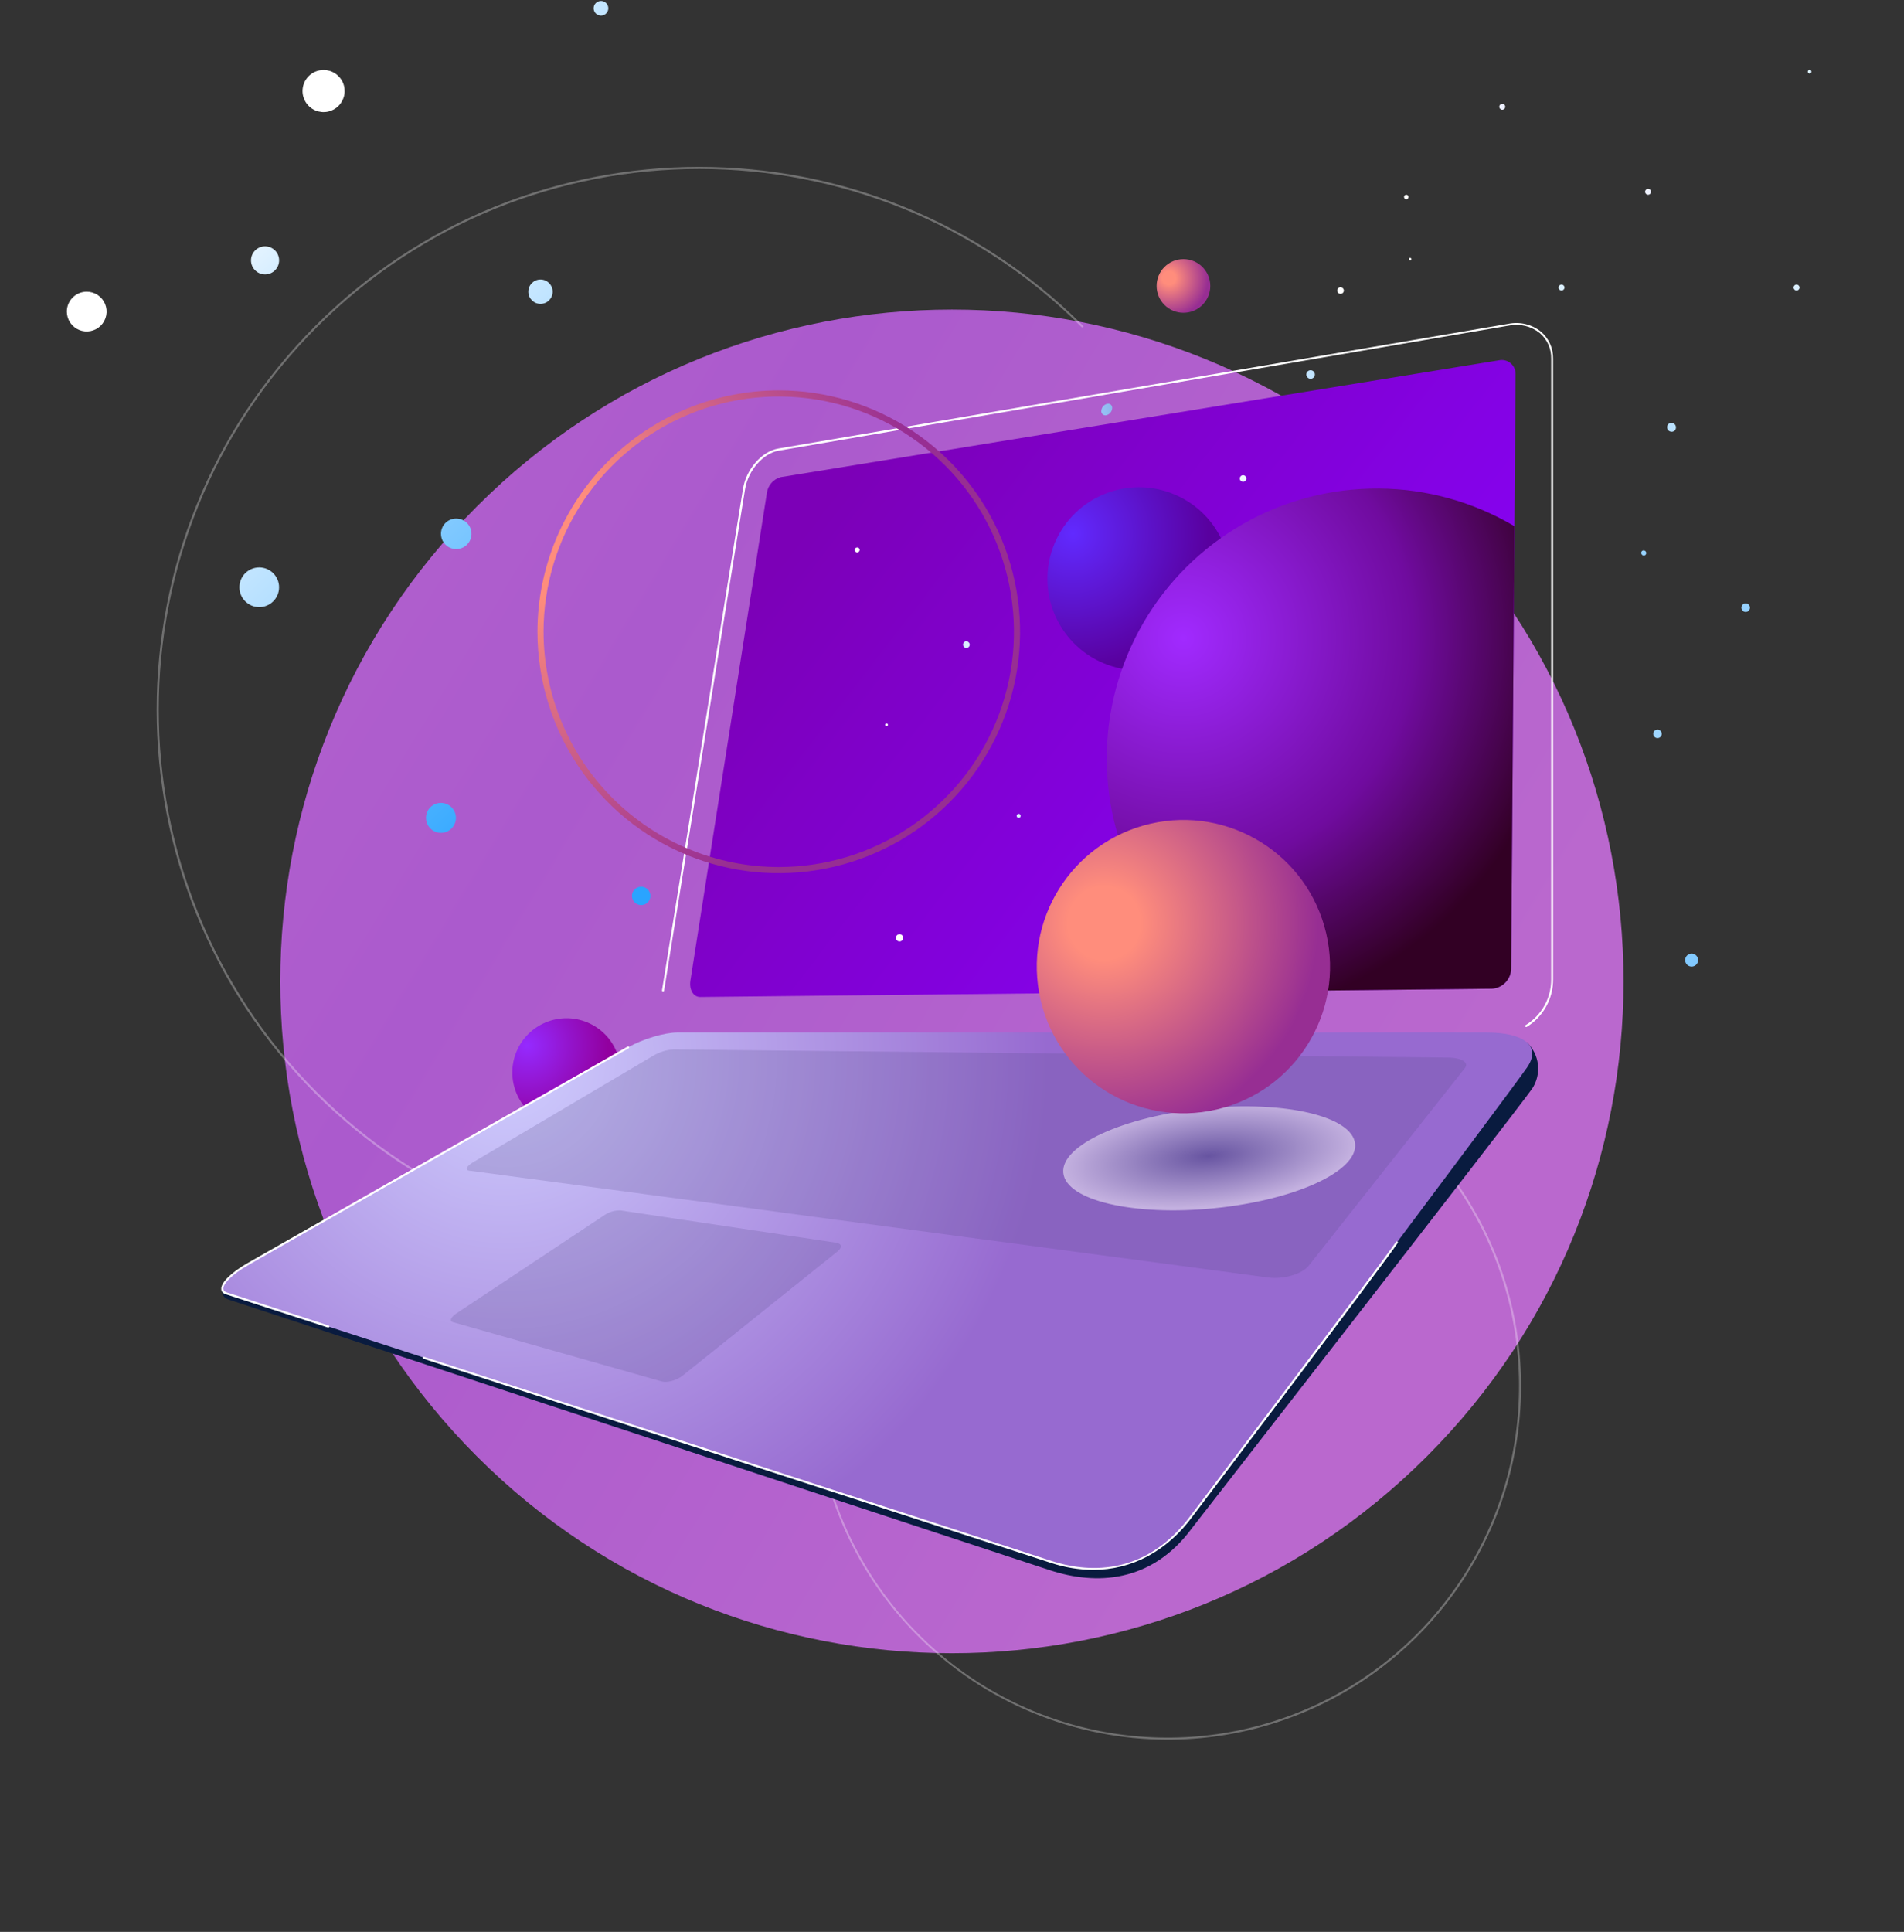 <svg width="697" height="707" viewBox="0 0 697 707" fill="none" xmlns="http://www.w3.org/2000/svg">
<rect x="0" y="0" width="697" height="707" fill="#333333" stroke="none"/>
<path d="M515.384 71.506C515.309 71.427 515.219 71.365 515.119 71.322C515.019 71.279 514.911 71.257 514.803 71.257C514.694 71.257 514.587 71.279 514.487 71.322C514.387 71.365 514.296 71.427 514.221 71.506C514.07 71.661 513.986 71.87 513.986 72.087C513.986 72.304 514.07 72.513 514.221 72.668C514.375 72.823 514.585 72.909 514.803 72.909C515.021 72.909 515.23 72.823 515.384 72.668C515.538 72.514 515.625 72.305 515.625 72.087C515.625 71.869 515.538 71.66 515.384 71.506Z" fill="url(#paint0_linear_16397_501882)"/>
<path d="M516.219 95.285C515.964 95.285 515.757 95.078 515.757 94.823C515.757 94.568 515.964 94.361 516.219 94.361C516.475 94.361 516.682 94.568 516.682 94.823C516.682 95.078 516.475 95.285 516.219 95.285Z" fill="url(#paint1_linear_16397_501882)"/>
<path d="M662.923 25.75C662.797 25.627 662.629 25.558 662.453 25.558C662.278 25.558 662.109 25.627 661.984 25.75C661.92 25.812 661.87 25.887 661.836 25.968C661.802 26.05 661.784 26.138 661.784 26.227C661.784 26.316 661.802 26.404 661.836 26.485C661.87 26.567 661.92 26.642 661.984 26.704C662.109 26.827 662.278 26.896 662.453 26.896C662.629 26.896 662.797 26.827 662.923 26.704C662.986 26.642 663.036 26.567 663.07 26.485C663.104 26.404 663.122 26.316 663.122 26.227C663.122 26.138 663.104 26.05 663.07 25.968C663.036 25.887 662.986 25.812 662.923 25.75Z" fill="url(#paint2_linear_16397_501882)"/>
<path d="M613.052 155.249C612.737 154.941 612.315 154.769 611.874 154.769C611.434 154.769 611.011 154.941 610.696 155.249C610.419 155.568 610.274 155.98 610.289 156.402C610.303 156.825 610.478 157.226 610.777 157.524C611.075 157.823 611.476 157.998 611.899 158.012C612.321 158.027 612.733 157.882 613.052 157.605C613.36 157.29 613.532 156.867 613.532 156.427C613.532 155.986 613.36 155.564 613.052 155.249Z" fill="url(#paint3_linear_16397_501882)"/>
<path d="M620.939 349.676C620.608 349.345 620.185 349.119 619.726 349.028C619.266 348.937 618.789 348.984 618.356 349.164C617.923 349.343 617.553 349.647 617.293 350.037C617.033 350.427 616.894 350.885 616.894 351.353C616.894 351.822 617.033 352.28 617.293 352.67C617.553 353.06 617.923 353.364 618.356 353.543C618.789 353.723 619.266 353.77 619.726 353.679C620.185 353.587 620.608 353.362 620.939 353.031C621.16 352.811 621.335 352.549 621.454 352.261C621.573 351.973 621.635 351.665 621.635 351.353C621.635 351.042 621.573 350.733 621.454 350.446C621.335 350.158 621.16 349.896 620.939 349.676Z" fill="url(#paint4_linear_16397_501882)"/>
<path d="M490.74 107.54C490.073 107.54 489.532 107 489.532 106.333C489.532 105.666 490.073 105.125 490.74 105.125C491.407 105.125 491.947 105.666 491.947 106.333C491.947 107 491.407 107.54 490.74 107.54Z" fill="url(#paint5_linear_16397_501882)"/>
<path d="M549.943 40.152C549.342 40.152 548.855 39.665 548.855 39.064C548.855 38.462 549.342 37.975 549.943 37.975C550.544 37.975 551.031 38.462 551.031 39.064C551.031 39.665 550.544 40.152 549.943 40.152Z" fill="url(#paint6_linear_16397_501882)"/>
<path d="M603.317 71.267C602.716 71.267 602.229 70.78 602.229 70.178C602.229 69.578 602.716 69.09 603.317 69.09C603.918 69.09 604.405 69.578 604.405 70.178C604.405 70.78 603.918 71.267 603.317 71.267Z" fill="url(#paint7_linear_16397_501882)"/>
<path d="M584.129 402.588C583.983 402.442 583.81 402.326 583.619 402.247C583.429 402.169 583.224 402.128 583.018 402.128C582.812 402.128 582.608 402.169 582.417 402.247C582.226 402.326 582.053 402.442 581.907 402.588C581.762 402.734 581.646 402.907 581.567 403.098C581.488 403.288 581.447 403.492 581.447 403.699C581.447 403.905 581.488 404.109 581.567 404.3C581.646 404.49 581.762 404.664 581.907 404.809C582.047 404.966 582.218 405.091 582.41 405.176C582.601 405.262 582.808 405.306 583.018 405.306C583.228 405.306 583.435 405.262 583.626 405.176C583.818 405.091 583.989 404.966 584.129 404.809C584.421 404.514 584.585 404.115 584.585 403.699C584.585 403.283 584.421 402.884 584.129 402.588Z" fill="url(#paint8_linear_16397_501882)"/>
<path d="M571.635 106.318C571.034 106.318 570.547 105.83 570.547 105.229C570.547 104.628 571.034 104.141 571.635 104.141C572.236 104.141 572.724 104.628 572.724 105.229C572.724 105.83 572.236 106.318 571.635 106.318Z" fill="url(#paint9_linear_16397_501882)"/>
<path d="M657.675 106.318C657.074 106.318 656.587 105.83 656.587 105.229C656.587 104.628 657.074 104.141 657.675 104.141C658.276 104.141 658.764 104.628 658.764 105.229C658.764 105.83 658.276 106.318 657.675 106.318Z" fill="url(#paint10_linear_16397_501882)"/>
<path d="M602.437 203.017C602.592 202.832 602.671 202.596 602.661 202.355C602.651 202.114 602.551 201.886 602.382 201.715C602.213 201.544 601.985 201.442 601.745 201.429C601.504 201.416 601.267 201.493 601.081 201.645C600.902 201.829 600.802 202.075 600.802 202.331C600.802 202.587 600.902 202.833 601.081 203.017C601.262 203.194 601.505 203.294 601.759 203.294C602.013 203.294 602.256 203.194 602.437 203.017Z" fill="url(#paint11_linear_16397_501882)"/>
<path d="M479.782 138.625C478.918 138.625 478.217 137.924 478.217 137.06C478.217 136.195 478.918 135.494 479.782 135.494C480.647 135.494 481.348 136.195 481.348 137.06C481.348 137.924 480.647 138.625 479.782 138.625Z" fill="url(#paint12_linear_16397_501882)"/>
<path d="M607.879 269.66C608.097 269.44 608.245 269.162 608.305 268.858C608.364 268.555 608.333 268.241 608.214 267.955C608.095 267.67 607.894 267.426 607.637 267.254C607.38 267.083 607.078 266.991 606.769 266.991C606.459 266.991 606.157 267.083 605.9 267.254C605.643 267.426 605.442 267.67 605.323 267.955C605.205 268.241 605.173 268.555 605.232 268.858C605.292 269.162 605.44 269.44 605.658 269.66C605.954 269.952 606.353 270.116 606.769 270.116C607.184 270.116 607.583 269.952 607.879 269.66Z" fill="url(#paint13_linear_16397_501882)"/>
<path d="M639.054 223.949C638.189 223.949 637.488 223.248 637.488 222.384C637.488 221.519 638.189 220.818 639.054 220.818C639.918 220.818 640.619 221.519 640.619 222.384C640.619 223.248 639.918 223.949 639.054 223.949Z" fill="url(#paint14_linear_16397_501882)"/>
<path d="M174.619 533.007C78.603 436.991 78.603 281.32 174.619 185.304C270.634 89.289 426.306 89.289 522.321 185.304C618.337 281.32 618.337 436.991 522.321 533.007C426.306 629.022 270.634 629.022 174.619 533.007Z" fill="url(#paint15_linear_16397_501882)"/>
<path opacity="0.3" d="M427.451 636.658C453.043 636.655 478.058 629.064 499.335 614.844C520.612 600.624 537.194 580.414 546.986 556.77C556.777 533.126 559.337 507.11 554.343 482.011C549.349 456.912 537.024 433.857 518.927 415.762C500.83 397.668 477.774 385.346 452.675 380.354C427.575 375.363 401.559 377.926 377.916 387.72C354.273 397.514 334.065 414.099 319.848 435.377C305.63 456.656 298.042 481.672 298.042 507.263C298.081 541.572 311.729 574.463 335.99 598.721C360.25 622.979 393.143 636.622 427.451 636.658ZM427.451 378.614C452.895 378.617 477.767 386.165 498.921 400.303C520.075 414.441 536.562 434.534 546.297 458.042C556.032 481.55 558.577 507.416 553.612 532.371C548.646 557.325 536.392 580.247 518.4 598.237C500.407 616.228 477.484 628.479 452.529 633.442C427.574 638.404 401.708 635.856 378.201 626.118C354.694 616.381 334.603 599.891 320.468 578.736C306.332 557.58 298.787 532.707 298.787 507.263C298.823 473.151 312.39 440.445 336.511 416.324C360.633 392.202 393.338 378.635 427.451 378.6V378.614Z" fill="white"/>
<path d="M199.737 410.763C189.633 406.539 184.867 394.924 189.092 384.82C193.316 374.716 204.931 369.95 215.035 374.175C225.138 378.399 229.905 390.014 225.68 400.118C221.456 410.221 209.841 414.987 199.737 410.763Z" fill="url(#paint16_radial_16397_501882)"/>
<path opacity="0.3" d="M255.999 458.377C282.093 458.418 307.939 453.302 332.051 443.324C356.163 433.345 378.065 418.701 396.5 400.232C396.536 400.197 396.565 400.156 396.585 400.11C396.604 400.064 396.614 400.014 396.614 399.964C396.614 399.914 396.604 399.864 396.585 399.818C396.565 399.772 396.536 399.73 396.5 399.695C396.467 399.66 396.426 399.631 396.381 399.612C396.337 399.593 396.288 399.583 396.239 399.583C396.19 399.583 396.142 399.593 396.097 399.612C396.052 399.631 396.012 399.66 395.978 399.695C318.795 476.879 193.217 476.879 116.019 399.695C38.82 322.512 38.835 196.934 116.019 119.736C193.202 42.537 318.78 42.552 395.978 119.736C396.05 119.79 396.139 119.816 396.228 119.809C396.318 119.803 396.402 119.765 396.466 119.701C396.529 119.638 396.567 119.554 396.574 119.464C396.58 119.375 396.554 119.286 396.5 119.214C318.974 41.688 192.964 41.688 115.482 119.214C38 196.74 37.956 322.751 115.482 400.232C133.921 418.7 155.826 433.344 179.94 443.322C204.054 453.3 229.902 458.417 255.999 458.377Z" fill="white"/>
<path d="M256.342 364.868L453.81 362.751H459.923L546.141 361.827C548.076 361.723 549.895 360.869 551.211 359.447C552.528 358.025 553.239 356.146 553.193 354.208L554.401 192.566L554.818 136.836C554.824 136.073 554.657 135.318 554.33 134.629C554.002 133.939 553.523 133.333 552.927 132.855C552.332 132.377 551.636 132.041 550.892 131.87C550.148 131.7 549.375 131.7 548.631 131.871L285.742 174.63C284.447 174.997 283.285 175.732 282.399 176.745C281.512 177.759 280.939 179.008 280.748 180.34L277.855 198.753L267.777 263.085L252.749 358.845C252.227 362.185 253.837 364.898 256.342 364.868Z" fill="url(#paint17_linear_16397_501882)"/>
<path d="M313.801 202.153C313.298 202.153 312.891 201.745 312.891 201.243C312.891 200.741 313.298 200.334 313.801 200.334C314.303 200.334 314.71 200.741 314.71 201.243C314.71 201.745 314.303 202.153 313.801 202.153Z" fill="url(#paint18_linear_16397_501882)"/>
<path d="M324.55 265.754C324.27 265.754 324.043 265.527 324.043 265.247C324.043 264.967 324.27 264.74 324.55 264.74C324.83 264.74 325.057 264.967 325.057 265.247C325.057 265.527 324.83 265.754 324.55 265.754Z" fill="url(#paint19_linear_16397_501882)"/>
<path d="M373.436 298.046C373.298 297.908 373.11 297.83 372.915 297.83C372.719 297.83 372.531 297.908 372.393 298.046C372.254 298.185 372.177 298.373 372.177 298.568C372.177 298.764 372.254 298.952 372.393 299.09C372.46 299.161 372.54 299.218 372.63 299.257C372.72 299.296 372.817 299.316 372.915 299.316C373.012 299.316 373.109 299.296 373.199 299.257C373.289 299.218 373.369 299.161 373.436 299.09C373.573 298.951 373.649 298.763 373.649 298.568C373.649 298.373 373.573 298.186 373.436 298.046Z" fill="url(#paint20_linear_16397_501882)"/>
<path d="M329.306 344.533C328.573 344.533 327.979 343.939 327.979 343.206C327.979 342.473 328.573 341.879 329.306 341.879C330.039 341.879 330.633 342.473 330.633 343.206C330.633 343.939 330.039 344.533 329.306 344.533Z" fill="url(#paint21_linear_16397_501882)"/>
<path d="M455.912 174.258C455.743 174.09 455.527 173.976 455.293 173.93C455.059 173.884 454.817 173.909 454.597 174C454.377 174.092 454.189 174.247 454.056 174.445C453.924 174.644 453.854 174.877 453.854 175.115C453.854 175.354 453.924 175.587 454.056 175.785C454.189 175.984 454.377 176.138 454.597 176.23C454.817 176.322 455.059 176.346 455.293 176.3C455.527 176.254 455.743 176.14 455.912 175.972C456.133 175.742 456.257 175.435 456.257 175.115C456.257 174.796 456.133 174.488 455.912 174.258Z" fill="url(#paint22_linear_16397_501882)"/>
<path d="M354.636 235.071C354.525 234.953 354.393 234.859 354.245 234.793C354.097 234.727 353.938 234.692 353.776 234.688C353.615 234.685 353.454 234.715 353.304 234.775C353.154 234.835 353.018 234.924 352.903 235.038C352.788 235.152 352.698 235.288 352.636 235.437C352.575 235.587 352.544 235.747 352.546 235.908C352.547 236.07 352.582 236.23 352.646 236.378C352.711 236.526 352.804 236.66 352.921 236.771C353.152 236.992 353.459 237.116 353.778 237.116C354.098 237.116 354.405 236.992 354.636 236.771C354.86 236.545 354.985 236.24 354.985 235.921C354.985 235.603 354.86 235.298 354.636 235.071Z" fill="url(#paint23_linear_16397_501882)"/>
<path d="M403.194 150.195C403.141 150.439 403.15 150.692 403.22 150.932C403.29 151.172 403.42 151.39 403.596 151.566C403.773 151.743 403.991 151.872 404.231 151.943C404.471 152.013 404.724 152.022 404.968 151.969C405.536 151.839 406.05 151.535 406.438 151.099C406.825 150.664 407.067 150.118 407.13 149.539C407.183 149.295 407.174 149.041 407.104 148.802C407.033 148.562 406.904 148.344 406.727 148.167C406.551 147.99 406.333 147.861 406.093 147.791C405.853 147.72 405.6 147.711 405.356 147.765C404.787 147.895 404.274 148.198 403.886 148.634C403.499 149.07 403.257 149.615 403.194 150.195Z" fill="url(#paint24_radial_16397_501882)"/>
<path d="M83.86 475.642L384.439 574.667C401.152 580.109 421.517 579.408 436.352 559.236C436.352 559.236 554.803 407.091 560.916 398.369C562.62 395.764 563.356 392.644 562.997 389.552C562.637 386.459 561.204 383.592 558.948 381.447L247.962 388.022C243.236 388.022 235.2 390.437 229.938 393.434L82.966 468.456C81.132 470.752 79.969 474.375 83.86 475.642Z" fill="#091B3F"/>
<path d="M82.877 473.316L384.961 571.611C401.674 577.052 421.577 574.741 436.397 554.555C436.397 554.555 553.104 399.368 559.082 390.557C564.494 382.58 557.472 377.854 544.308 377.854H247.963C243.237 377.854 235.201 380.27 229.938 383.266L91.062 462.418C82.772 467.114 78.985 472.049 82.877 473.316Z" fill="url(#paint25_radial_16397_501882)"/>
<path d="M558.649 375.841C558.713 375.855 558.779 375.855 558.843 375.841C561.834 374.013 564.299 371.441 566 368.376C567.701 365.311 568.579 361.858 568.549 358.353V131.246C568.582 129.369 568.199 127.509 567.425 125.8C566.652 124.09 565.508 122.574 564.076 121.361C562.436 120.051 560.53 119.114 558.49 118.617C556.451 118.12 554.327 118.075 552.268 118.484L284.877 164.164C278.913 165.178 273.158 171.738 272.01 178.79L242.356 362.408C242.349 362.457 242.35 362.507 242.362 362.555C242.374 362.604 242.394 362.649 242.423 362.689C242.452 362.729 242.489 362.764 242.531 362.789C242.574 362.815 242.621 362.833 242.67 362.841C242.718 362.849 242.768 362.847 242.817 362.835C242.865 362.824 242.91 362.803 242.951 362.774C242.991 362.745 243.025 362.708 243.051 362.666C243.077 362.623 243.094 362.577 243.102 362.528L272.771 178.954C273.859 172.2 279.345 165.909 285.011 164.94L552.417 119.154C554.379 118.759 556.403 118.798 558.348 119.269C560.293 119.741 562.111 120.633 563.674 121.883C565.014 123.028 566.083 124.457 566.805 126.066C567.527 127.674 567.883 129.423 567.848 131.186V358.308C567.882 361.686 567.039 365.014 565.4 367.967C563.761 370.92 561.384 373.397 558.5 375.155C558.416 375.205 558.354 375.286 558.329 375.381C558.304 375.476 558.317 375.577 558.366 375.662C558.396 375.712 558.437 375.754 558.486 375.785C558.536 375.816 558.591 375.836 558.649 375.841Z" fill="white"/>
<path d="M120.194 485.824C120.283 485.824 120.37 485.792 120.438 485.733C120.506 485.675 120.55 485.593 120.563 485.504C120.575 485.416 120.555 485.325 120.507 485.25C120.458 485.174 120.384 485.119 120.298 485.094L83.026 472.958C82.236 472.705 81.818 472.302 81.758 471.721C81.579 470.036 84.442 466.607 91.225 462.775L230.147 383.624C230.231 383.574 230.293 383.494 230.321 383.4C230.349 383.306 230.34 383.205 230.296 383.117C230.246 383.032 230.165 382.971 230.07 382.946C229.975 382.921 229.874 382.934 229.789 382.983L90.853 462.119C84.546 465.727 80.774 469.44 81.013 471.825C81.013 472.436 81.43 473.316 82.802 473.704L120.074 485.839L120.194 485.824Z" fill="white"/>
<path d="M400.198 574.503C414.376 574.503 427.198 567.719 436.695 554.778C437.381 553.869 505.753 463.625 511.672 454.888C511.7 454.848 511.719 454.801 511.729 454.753C511.739 454.704 511.739 454.654 511.729 454.606C511.719 454.557 511.7 454.511 511.672 454.47C511.645 454.429 511.609 454.394 511.567 454.367C511.528 454.339 511.483 454.32 511.435 454.31C511.388 454.301 511.339 454.301 511.292 454.31C511.244 454.32 511.199 454.339 511.16 454.367C511.12 454.395 511.086 454.43 511.06 454.471C505.097 463.163 436.799 553.407 436.098 554.361C418.804 577.917 396.709 575.069 385.08 571.282L155.17 496.514C155.077 496.486 154.976 496.495 154.89 496.54C154.804 496.584 154.738 496.661 154.707 496.753C154.679 496.848 154.687 496.95 154.732 497.039C154.776 497.128 154.853 497.196 154.946 497.23L384.767 571.968C389.744 573.623 394.953 574.478 400.198 574.503Z" fill="white"/>
<g style="mix-blend-mode:multiply" opacity="0.2">
<path d="M464.172 467.516C469.837 468.262 476.576 466.323 479.081 463.222L536.242 390.884C537.882 388.812 535.049 387.082 530.04 387.023L246.442 384.041C243.947 384.222 241.526 384.966 239.36 386.218L173.388 425.219C170.794 426.71 170.064 428.201 171.793 428.425L464.172 467.516Z" fill="#504482"/>
</g>
<g style="mix-blend-mode:multiply" opacity="0.2">
<path d="M242.267 505.549C244.28 506.131 247.769 505.132 249.99 503.358L306.644 457.945C308.433 456.454 308.135 455.112 306.152 454.799L227.135 442.962C225.074 442.911 223.048 443.5 221.335 444.646L167.097 480.651C165.024 482.038 164.428 483.484 165.815 483.872L242.267 505.549Z" fill="#504482"/>
</g>
<path d="M403.952 242.692C386.9 235.514 378.896 215.87 386.074 198.818C393.253 181.766 412.896 173.762 429.948 180.94C447.001 188.119 455.005 207.762 447.826 224.814C440.648 241.867 421.004 249.871 403.952 242.692Z" fill="url(#paint26_radial_16397_501882)"/>
<path d="M405.162 277.576C405.149 294.781 409.631 311.691 418.164 326.631C426.697 341.57 438.984 354.022 453.81 362.751H459.923L546.141 361.827C548.076 361.723 549.895 360.869 551.211 359.447C552.527 358.025 553.238 356.146 553.193 354.208L554.4 192.566C539.387 183.676 522.289 178.918 504.842 178.773C487.394 178.629 470.22 183.104 455.061 191.744C439.903 200.383 427.301 212.881 418.534 227.966C409.767 243.052 405.149 260.188 405.147 277.636L405.162 277.576Z" fill="url(#paint27_radial_16397_501882)"/>
<path style="mix-blend-mode:multiply" opacity="0.5" d="M389.249 429.236C388.244 419.15 411.341 408.591 440.837 405.652C470.333 402.713 495.059 408.507 496.064 418.593C497.069 428.679 473.972 439.238 444.476 442.177C414.98 445.116 390.254 439.322 389.249 429.236Z" fill="url(#paint28_radial_16397_501882)"/>
<path d="M380.943 365.897C374.234 337.024 392.202 308.179 421.076 301.471C449.949 294.762 478.793 312.73 485.502 341.604C492.21 370.477 474.242 399.321 445.369 406.03C416.496 412.738 387.651 394.77 380.943 365.897Z" fill="url(#paint29_radial_16397_501882)"/>
<path d="M433.236 114.473C427.809 114.473 423.411 110.075 423.411 104.648C423.411 99.222 427.809 94.823 433.236 94.823C438.662 94.823 443.061 99.222 443.061 104.648C443.061 110.075 438.662 114.473 433.236 114.473Z" fill="url(#paint30_radial_16397_501882)"/>
<path d="M155.945 299.314C155.945 300.399 156.267 301.46 156.87 302.362C157.473 303.264 158.329 303.968 159.332 304.383C160.334 304.798 161.438 304.907 162.502 304.695C163.566 304.483 164.544 303.961 165.311 303.194C166.078 302.426 166.601 301.449 166.813 300.384C167.024 299.32 166.916 298.217 166.5 297.214C166.085 296.212 165.382 295.355 164.48 294.752C163.577 294.149 162.517 293.828 161.431 293.828C160.71 293.826 159.996 293.966 159.33 294.241C158.663 294.516 158.057 294.92 157.548 295.43C157.038 295.94 156.634 296.546 156.359 297.212C156.084 297.879 155.943 298.593 155.945 299.314Z" fill="url(#paint31_linear_16397_501882)"/>
<path d="M231.354 327.865C231.354 328.532 231.552 329.184 231.923 329.738C232.294 330.293 232.821 330.724 233.437 330.979C234.054 331.234 234.732 331.299 235.386 331.168C236.04 331.037 236.641 330.715 237.111 330.242C237.582 329.769 237.902 329.167 238.03 328.513C238.158 327.858 238.089 327.18 237.832 326.565C237.575 325.949 237.14 325.424 236.584 325.056C236.028 324.687 235.375 324.492 234.708 324.495C234.267 324.495 233.829 324.583 233.421 324.752C233.013 324.922 232.643 325.17 232.331 325.483C232.019 325.796 231.773 326.168 231.605 326.576C231.437 326.985 231.352 327.423 231.354 327.865Z" fill="url(#paint32_linear_16397_501882)"/>
<path d="M197.868 111.208C195.406 111.208 193.411 109.212 193.411 106.75C193.411 104.288 195.406 102.293 197.868 102.293C200.33 102.293 202.326 104.288 202.326 106.75C202.326 109.212 200.33 111.208 197.868 111.208Z" fill="url(#paint33_linear_16397_501882)"/>
<path d="M110.756 33.309C110.756 34.834 111.208 36.325 112.056 37.593C112.904 38.861 114.108 39.849 115.518 40.432C116.927 41.015 118.478 41.166 119.973 40.868C121.469 40.569 122.842 39.834 123.92 38.754C124.997 37.675 125.73 36.3 126.026 34.804C126.321 33.307 126.167 31.757 125.581 30.349C124.995 28.941 124.005 27.738 122.735 26.893C121.466 26.048 119.974 25.598 118.449 25.601C117.438 25.601 116.436 25.801 115.502 26.188C114.567 26.576 113.719 27.144 113.004 27.86C112.289 28.576 111.723 29.425 111.337 30.361C110.952 31.296 110.754 32.298 110.756 33.309Z" fill="url(#paint34_linear_16397_501882)"/>
<path d="M217.325 3.029C217.325 3.56 217.483 4.079 217.777 4.52C218.072 4.961 218.491 5.305 218.982 5.508C219.472 5.711 220.012 5.765 220.532 5.661C221.053 5.557 221.531 5.302 221.906 4.927C222.282 4.551 222.537 4.073 222.641 3.552C222.744 3.032 222.691 2.492 222.488 2.002C222.285 1.512 221.941 1.092 221.5 0.798C221.058 0.503 220.54 0.345 220.009 0.345C219.297 0.345 218.614 0.628 218.111 1.131C217.608 1.635 217.325 2.317 217.325 3.029Z" fill="url(#paint35_linear_16397_501882)"/>
<path d="M161.432 195.354C161.432 196.46 161.76 197.542 162.375 198.461C162.99 199.381 163.864 200.098 164.886 200.52C165.909 200.943 167.034 201.053 168.119 200.836C169.204 200.619 170.2 200.085 170.981 199.302C171.762 198.518 172.294 197.521 172.508 196.435C172.722 195.35 172.609 194.225 172.183 193.204C171.758 192.182 171.039 191.31 170.118 190.698C169.196 190.085 168.114 189.76 167.008 189.763C166.273 189.761 165.546 189.904 164.868 190.185C164.19 190.465 163.573 190.877 163.055 191.397C162.537 191.917 162.126 192.534 161.848 193.213C161.569 193.892 161.428 194.62 161.432 195.354Z" fill="url(#paint36_linear_16397_501882)"/>
<path d="M94.907 222.175C90.897 222.175 87.647 218.925 87.647 214.915C87.647 210.905 90.897 207.654 94.907 207.654C98.917 207.654 102.168 210.905 102.168 214.915C102.168 218.925 98.917 222.175 94.907 222.175Z" fill="url(#paint37_linear_16397_501882)"/>
<path d="M97.04 100.429C94.199 100.429 91.896 98.126 91.896 95.285C91.896 92.445 94.199 90.142 97.04 90.142C99.881 90.142 102.184 92.445 102.184 95.285C102.184 98.126 99.881 100.429 97.04 100.429Z" fill="url(#paint38_linear_16397_501882)"/>
<path d="M24.477 114.011C24.474 115.451 24.898 116.859 25.696 118.057C26.494 119.256 27.629 120.19 28.958 120.743C30.287 121.296 31.751 121.443 33.163 121.164C34.575 120.885 35.873 120.193 36.892 119.176C37.911 118.159 38.605 116.863 38.887 115.451C39.169 114.039 39.026 112.576 38.476 111.245C37.926 109.915 36.993 108.778 35.796 107.978C34.6 107.178 33.192 106.75 31.753 106.75C29.826 106.75 27.977 107.515 26.613 108.876C25.249 110.237 24.481 112.084 24.477 114.011Z" fill="url(#paint39_linear_16397_501882)"/>
<path d="M285.086 142.875C302.557 142.875 319.635 148.055 334.162 157.762C348.689 167.468 360.011 181.264 366.697 197.406C373.383 213.547 375.132 231.308 371.724 248.443C368.315 265.579 359.902 281.319 347.548 293.673C335.194 306.026 319.454 314.44 302.319 317.848C285.183 321.256 267.422 319.507 251.281 312.821C235.14 306.135 221.344 294.813 211.637 280.287C201.931 265.76 196.75 248.681 196.75 231.21C196.778 207.791 206.093 185.338 222.653 168.778C239.214 152.218 261.666 142.902 285.086 142.875ZM285.086 317.309C302.114 317.309 318.761 312.259 332.92 302.799C347.078 293.338 358.114 279.891 364.631 264.159C371.147 248.426 372.852 231.115 369.53 214.413C366.208 197.711 358.008 182.37 345.967 170.329C333.926 158.288 318.584 150.088 301.883 146.765C285.181 143.443 267.869 145.148 252.137 151.665C236.404 158.182 222.957 169.217 213.497 183.376C204.036 197.535 198.987 214.181 198.987 231.21C199.01 254.038 208.089 275.924 224.23 292.065C240.372 308.207 262.258 317.285 285.086 317.309Z" fill="url(#paint40_radial_16397_501882)"/>
<defs>
<linearGradient id="paint0_linear_16397_501882" x1="527.207" y1="78.289" x2="796.149" y2="212.752" gradientUnits="userSpaceOnUse">
<stop stop-color="white"/>
<stop offset="1" stop-color="#2AA4FF"/>
</linearGradient>
<linearGradient id="paint1_linear_16397_501882" x1="518.396" y1="95.911" x2="787.36" y2="230.39" gradientUnits="userSpaceOnUse">
<stop stop-color="white"/>
<stop offset="1" stop-color="#2AA4FF"/>
</linearGradient>
<linearGradient id="paint2_linear_16397_501882" x1="617.436" y1="3.729" x2="886.378" y2="138.193" gradientUnits="userSpaceOnUse">
<stop stop-color="white"/>
<stop offset="1" stop-color="#2AA4FF"/>
</linearGradient>
<linearGradient id="paint3_linear_16397_501882" x1="524.314" y1="112.639" x2="793.256" y2="247.118" gradientUnits="userSpaceOnUse">
<stop stop-color="white"/>
<stop offset="1" stop-color="#2AA4FF"/>
</linearGradient>
<linearGradient id="paint4_linear_16397_501882" x1="461.503" y1="272.478" x2="730.46" y2="406.956" gradientUnits="userSpaceOnUse">
<stop stop-color="white"/>
<stop offset="1" stop-color="#2AA4FF"/>
</linearGradient>
<linearGradient id="paint5_linear_16397_501882" x1="495.063" y1="108.48" x2="764.019" y2="242.958" gradientUnits="userSpaceOnUse">
<stop stop-color="white"/>
<stop offset="1" stop-color="#2AA4FF"/>
</linearGradient>
<linearGradient id="paint6_linear_16397_501882" x1="528.802" y1="28.478" x2="797.743" y2="162.956" gradientUnits="userSpaceOnUse">
<stop stop-color="white"/>
<stop offset="1" stop-color="#2A4CFF"/>
</linearGradient>
<linearGradient id="paint7_linear_16397_501882" x1="582.176" y1="59.593" x2="851.117" y2="194.072" gradientUnits="userSpaceOnUse">
<stop stop-color="white"/>
<stop offset="1" stop-color="#2A4CFF"/>
</linearGradient>
<linearGradient id="paint8_linear_16397_501882" x1="408.188" y1="316.325" x2="677.131" y2="450.803" gradientUnits="userSpaceOnUse">
<stop stop-color="white"/>
<stop offset="1" stop-color="#2AA4FF"/>
</linearGradient>
<linearGradient id="paint9_linear_16397_501882" x1="525.313" y1="82.076" x2="794.272" y2="216.554" gradientUnits="userSpaceOnUse">
<stop stop-color="white"/>
<stop offset="1" stop-color="#2AA4FF"/>
</linearGradient>
<linearGradient id="paint10_linear_16397_501882" x1="611.368" y1="82.076" x2="880.327" y2="216.553" gradientUnits="userSpaceOnUse">
<stop stop-color="white"/>
<stop offset="1" stop-color="#2AA4FF"/>
</linearGradient>
<linearGradient id="paint11_linear_16397_501882" x1="470.643" y1="136.777" x2="739.599" y2="271.255" gradientUnits="userSpaceOnUse">
<stop stop-color="white"/>
<stop offset="1" stop-color="#2AA4FF"/>
</linearGradient>
<linearGradient id="paint12_linear_16397_501882" x1="403.404" y1="98.863" x2="672.361" y2="233.342" gradientUnits="userSpaceOnUse">
<stop stop-color="white"/>
<stop offset="1" stop-color="#2AA4FF"/>
</linearGradient>
<linearGradient id="paint13_linear_16397_501882" x1="484.746" y1="207.549" x2="753.704" y2="342.013" gradientUnits="userSpaceOnUse">
<stop stop-color="white"/>
<stop offset="1" stop-color="#2AA4FF"/>
</linearGradient>
<linearGradient id="paint14_linear_16397_501882" x1="506.528" y1="156.128" x2="775.486" y2="290.591" gradientUnits="userSpaceOnUse">
<stop stop-color="white"/>
<stop offset="1" stop-color="#2AA4FF"/>
</linearGradient>
<linearGradient id="paint15_linear_16397_501882" x1="501.766" y1="451.703" x2="-221.973" y2="14.723" gradientUnits="userSpaceOnUse">
<stop stop-color="#BA68CE"/>
<stop offset="0.4" stop-color="#AB5ACD"/>
<stop offset="1" stop-color="#C471CE"/>
</linearGradient>
<radialGradient id="paint16_radial_16397_501882" cx="0" cy="0" r="1" gradientUnits="userSpaceOnUse" gradientTransform="translate(192.982 382.616) rotate(-180) scale(29.49)">
<stop stop-color="#952AFF"/>
<stop offset="1" stop-color="#92009F"/>
</radialGradient>
<linearGradient id="paint17_linear_16397_501882" x1="308.97" y1="175.092" x2="702.595" y2="480.278" gradientUnits="userSpaceOnUse">
<stop stop-color="#7C00B7"/>
<stop offset="0.4" stop-color="#8502EC"/>
<stop offset="1" stop-color="#C275FF"/>
</linearGradient>
<linearGradient id="paint18_linear_16397_501882" x1="327.472" y1="208.071" x2="623.996" y2="356.326" gradientUnits="userSpaceOnUse">
<stop stop-color="white"/>
<stop offset="1" stop-color="#2AA4FF"/>
</linearGradient>
<linearGradient id="paint19_linear_16397_501882" x1="326.95" y1="266.44" x2="623.461" y2="414.689" gradientUnits="userSpaceOnUse">
<stop stop-color="white"/>
<stop offset="1" stop-color="#2AA4FF"/>
</linearGradient>
<linearGradient id="paint20_linear_16397_501882" x1="323.283" y1="273.76" x2="619.805" y2="422.014" gradientUnits="userSpaceOnUse">
<stop stop-color="white"/>
<stop offset="1" stop-color="#2AA4FF"/>
</linearGradient>
<linearGradient id="paint21_linear_16397_501882" x1="334.047" y1="345.591" x2="630.572" y2="493.844" gradientUnits="userSpaceOnUse">
<stop stop-color="white"/>
<stop offset="1" stop-color="#2AA4FF"/>
</linearGradient>
<linearGradient id="paint22_linear_16397_501882" x1="431.744" y1="163.464" x2="728.269" y2="311.72" gradientUnits="userSpaceOnUse">
<stop stop-color="white"/>
<stop offset="1" stop-color="#2AA4FF"/>
</linearGradient>
<linearGradient id="paint23_linear_16397_501882" x1="302.708" y1="210.382" x2="599.232" y2="358.636" gradientUnits="userSpaceOnUse">
<stop stop-color="white"/>
<stop offset="1" stop-color="#2AA4FF"/>
</linearGradient>
<radialGradient id="paint24_radial_16397_501882" cx="0" cy="0" r="1" gradientUnits="userSpaceOnUse" gradientTransform="translate(398.99 150.731) rotate(180) scale(22.736 22.736)">
<stop stop-color="#A2CEFF"/>
<stop offset="0.99" stop-color="#6A92D0"/>
</radialGradient>
<radialGradient id="paint25_radial_16397_501882" cx="0" cy="0" r="1" gradientUnits="userSpaceOnUse" gradientTransform="translate(185.271 387.098) rotate(180) scale(200.585 200.585)">
<stop stop-color="#D0CFFF"/>
<stop offset="0.99" stop-color="#976AD0"/>
</radialGradient>
<radialGradient id="paint26_radial_16397_501882" cx="0" cy="0" r="1" gradientUnits="userSpaceOnUse" gradientTransform="translate(392.7 195.278) rotate(-180) scale(49.811)">
<stop stop-color="#612AFF"/>
<stop offset="1" stop-color="#59009F"/>
</radialGradient>
<radialGradient id="paint27_radial_16397_501882" cx="0" cy="0" r="1" gradientUnits="userSpaceOnUse" gradientTransform="translate(433.236 233.64) rotate(180) scale(140.323 140.323)">
<stop stop-color="#A12AFF"/>
<stop offset="0.6" stop-color="#700B9F"/>
<stop offset="1" stop-color="#320024"/>
</radialGradient>
<radialGradient id="paint28_radial_16397_501882" cx="0" cy="0" r="1" gradientUnits="userSpaceOnUse" gradientTransform="translate(442.574 423.086) rotate(174.31) scale(53.672 18.248)">
<stop stop-color="#464682"/>
<stop offset="1" stop-color="white"/>
</radialGradient>
<radialGradient id="paint29_radial_16397_501882" cx="0" cy="0" r="1" gradientUnits="userSpaceOnUse" gradientTransform="translate(404.223 337.909) rotate(180) scale(78.436 78.436)">
<stop offset="0.17" stop-color="#FF8D7C"/>
<stop offset="1" stop-color="#972E93"/>
</radialGradient>
<radialGradient id="paint30_radial_16397_501882" cx="0" cy="0" r="1" gradientUnits="userSpaceOnUse" gradientTransform="translate(427.928 101.756) rotate(180) scale(14.357 14.357)">
<stop offset="0.17" stop-color="#FF8D7C"/>
<stop offset="1" stop-color="#972E93"/>
</radialGradient>
<linearGradient id="paint31_linear_16397_501882" x1="11.775" y1="143.352" x2="179.292" y2="317.936" gradientUnits="userSpaceOnUse">
<stop stop-color="white"/>
<stop offset="1" stop-color="#2AA4FF"/>
</linearGradient>
<linearGradient id="paint32_linear_16397_501882" x1="17.485" y1="101.458" x2="202.162" y2="293.932" gradientUnits="userSpaceOnUse">
<stop stop-color="white"/>
<stop offset="1" stop-color="#2AA4FF"/>
</linearGradient>
<linearGradient id="paint33_linear_16397_501882" x1="150.577" y1="57.446" x2="318.079" y2="232.03" gradientUnits="userSpaceOnUse">
<stop stop-color="white"/>
<stop offset="1" stop-color="#2AA4FF"/>
</linearGradient>
<linearGradient id="paint34_linear_16397_501882" x1="126.202" y1="41.375" x2="293.703" y2="215.958" gradientUnits="userSpaceOnUse">
<stop stop-color="white"/>
<stop offset="1" stop-color="#2AA4FF"/>
</linearGradient>
<linearGradient id="paint35_linear_16397_501882" x1="168.588" y1="-50.628" x2="353.265" y2="141.845" gradientUnits="userSpaceOnUse">
<stop stop-color="white"/>
<stop offset="1" stop-color="#2AA4FF"/>
</linearGradient>
<linearGradient id="paint36_linear_16397_501882" x1="64.449" y1="88.516" x2="231.966" y2="263.099" gradientUnits="userSpaceOnUse">
<stop stop-color="white"/>
<stop offset="1" stop-color="#2AA4FF"/>
</linearGradient>
<linearGradient id="paint37_linear_16397_501882" x1="41.697" y1="159.439" x2="209.199" y2="334.022" gradientUnits="userSpaceOnUse">
<stop stop-color="white"/>
<stop offset="1" stop-color="#2AA4FF"/>
</linearGradient>
<linearGradient id="paint38_linear_16397_501882" x1="78.165" y1="75.606" x2="196.602" y2="199.051" gradientUnits="userSpaceOnUse">
<stop stop-color="white"/>
<stop offset="1" stop-color="#2AA4FF"/>
</linearGradient>
<linearGradient id="paint39_linear_16397_501882" x1="40.728" y1="123.374" x2="208.245" y2="297.958" gradientUnits="userSpaceOnUse">
<stop stop-color="white"/>
<stop offset="1" stop-color="#2AA4FF"/>
</linearGradient>
<radialGradient id="paint40_radial_16397_501882" cx="0" cy="0" r="1" gradientUnits="userSpaceOnUse" gradientTransform="translate(213.761 202.138) rotate(180) scale(126.785 126.785)">
<stop offset="0.17" stop-color="#FF8D7C"/>
<stop offset="1" stop-color="#972E93"/>
</radialGradient>
</defs>
</svg>
